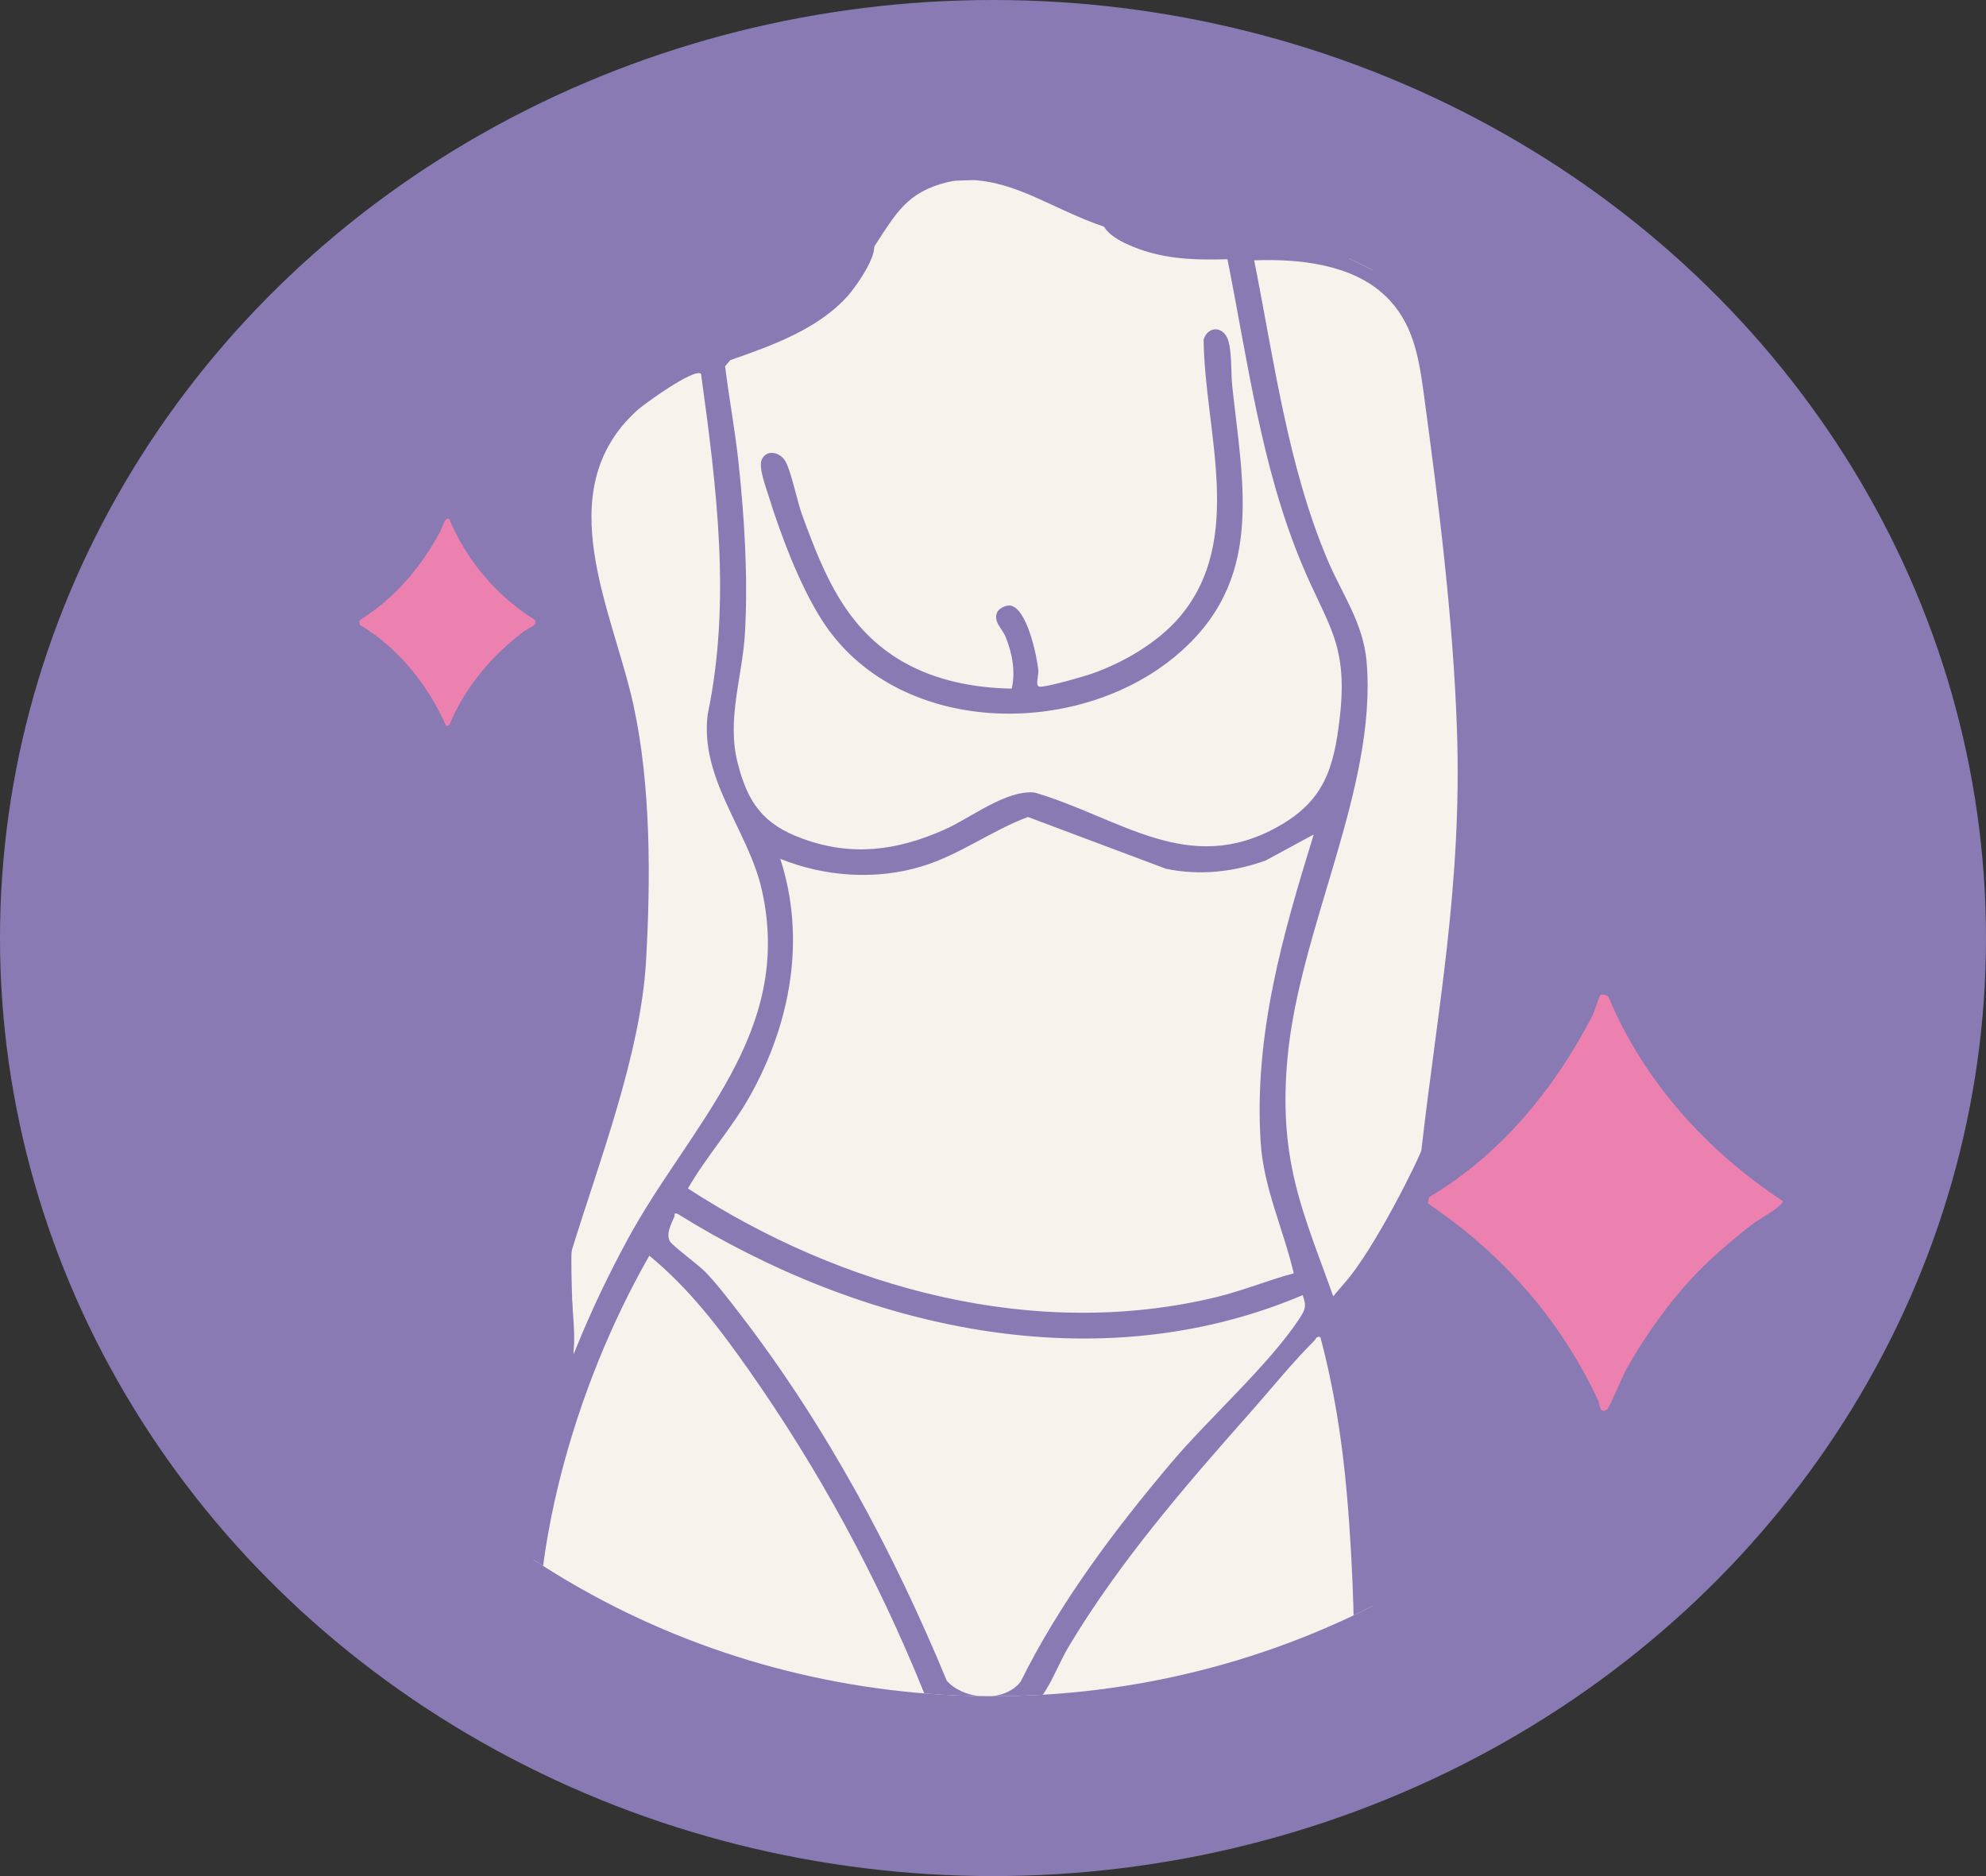 <svg id="Capa_1" xmlns="http://www.w3.org/2000/svg" xmlns:xlink="http://www.w3.org/1999/xlink" version="1.1" viewBox="0 0 180 170">
  
  <rect x="0" y="0" width="180" height="170" fill="#333333" stroke="none"/>
  
  <defs>
    <style>
      .st0 {
        fill: none;
      }

      .st1 {
        fill: #ec80ae;
      }

      .st2 {
        fill: #8a7ab4;
      }

      .st3 {
        fill: #f7f2ec;
      }

      .st4 {
        clip-path: url(#clippath);
      }
    </style>
    <clipPath id="clippath">
      <ellipse class="st0" cx="90" cy="85" rx="72.74" ry="68.7"></ellipse>
    </clipPath>
  </defs>
  <ellipse class="st2" cx="90" cy="85" rx="90" ry="85"></ellipse>
  <g>
    <path class="st1" d="M40.71,47.02c1.56,3.73,4.32,7.02,7.76,9.14l.08.29c-.03.24-.81.57-1.05.75-2.93,2.2-5.38,5.1-6.78,8.51l-.28.08c-1.65-3.72-4.3-7.05-7.81-9.16l-.08-.29.15-.21c3.11-1.95,5.43-4.71,7.17-7.91.17-.31.46-1.44.84-1.2Z"></path>
    <path class="st1" d="M154.5,114.64c-2.73,2.66-5.18,6.04-7.06,9.36-.33.58-1.6,3.59-1.77,3.71-.7.45-.64-.4-.82-.8-3.45-7.39-8.7-13.32-15.45-17.87l.12-.56c6.49-3.85,11.37-9.8,14.81-16.45.19-.38.63-1.8.71-1.87.09-.07.68-.04.77.23,3.19,7.62,8.92,13.93,15.77,18.44.1.41-2.21,1.68-2.66,2.03-1.44,1.09-3.11,2.51-4.4,3.77Z"></path>
  </g>
  <g class="st4">
    <g>
      <path class="st3" d="M79.24,22.36l-3.54,2.52-4.23,4.97-10.61,4.18-6.6,6.6-1.4,8.41s2.95,23.65,5,21.42c1.73-1.88-.03,23.26-5.8,40.43-.81,2.4.53,14.3-.41,17.01-1.19,3.43-7.2,28.43-4.86,29.07s23.21,15.53,40.89,15.8,34.69-13.45,35.26-15.78c4.64-18.69-2.86-38.06-2.86-38.06l8-8.98,3.93-21.29,1.5-28.12-4.1-30.12-5.9-7.01-11.97.07-11.45-2.93c-4.65-1.57-7.93-4.15-12.28-4.25-.67-.01-1.34.06-1.99.22h0c-3.58.89-4.57,2.74-6.59,5.83Z"></path>
      <g id="nTyHhm">
        <g>
          <path class="st2" d="M125.54,26.8c-3.01-2.89-7.9-3.36-11.87-3.21,1.8,9.02,3.04,18.6,6.64,27.12,1.29,3.07,3.25,5.73,3.55,9.23.99,11.49-6.16,24.26-7.19,36.15-.89,10.24,2.04,14.84,5.04,23.91,2.15,6.48,2.82,15.17,3.15,22.02.2,4.18.58,10.15.2,14.2-.2,2.19-2.12,2.49-2.39.78-.47-3,.09-7.9,0-11.18-.1-3.48-.3-7.1-.61-10.58-.42-4.75-1.16-9.49-2.39-14.08-.39-.1-.39.16-.56.34-1.93,1.9-4.08,4.57-5.93,6.65-5.81,6.55-11.81,13.51-16.31,21.04-1.52,2.54-2.12,5.58-5.25,6.54-2.84.86-6.06.1-7.87-2.34-4.2-10.4-9.52-20.21-15.97-29.37-2.67-3.79-5.33-7.27-8.93-10.24-3.5,6.14-6.22,12.91-7.99,19.77-.87,3.36-1.6,7.24-1.89,10.69-.38,4.49.03,8.89.19,13.37-.62,1.44-2.09.64-2.35-.64-.15-.75-.21-2.65-.25-3.54-.65-14.68,3.38-28.29,10.29-41.06,5.61-10.37,15.16-18.68,12.19-31.76-1.22-5.39-5.62-9.98-4.9-15.87,2.15-10.24.8-20.63-.6-30.86-.57-.59-5.23,2.77-5.9,3.39-7.89,7.36-2.1,18.05-.23,26.61,1.59,7.28,1.57,15.81,1.14,23.24-.48,8.38-4.28,18.24-6.69,26.06-.63,2.03.7,8.26-.06,10-.36.82-.11,2.98-.98,2.63-.56-.25-1.12-9.5-1.06-10.03.76-6.42,3.89-14.46,5.41-21.06,1.6-6.95,1.65-18.84.75-25.97-1.38-10.88-9.68-23.84.09-33.21,5.46-5.24,15-5.28,19.41-10.65.84-1.02,1.51-3.39,2.79-3.4,2.64-.03-.55,4.38-1.3,5.24-2.71,3.09-6.94,4.58-10.73,5.91l-.46.55c.34,2.8.87,5.6,1.18,8.41.56,5.07.91,10.66.62,15.75-.23,4.01-1.69,7.83-.65,11.84.92,3.58,2.32,5.5,5.8,6.78,4.49,1.67,8.62,1.12,12.9-.78,2.43-1.07,5.62-3.65,8.22-3.37,7.74,2.28,13.91,7.65,22.05,3.08,4.17-2.34,5.05-5.27,5.58-9.8.8-6.8-1.1-8.38-3.46-14.06-3.64-8.75-4.87-18.3-6.71-27.55-2.63.07-5.01.04-7.53-.76-1.11-.35-3.99-1.45-3.76-2.85.35-2.08,2.63-.07,3.66.35,4.67,1.93,10.7.52,15.68,1.3,6.82,1.08,10.46,4.77,11.68,11.49,1.3,7.17,1.48,15.22,2.26,22.51,1.58,14.77.53,25.45-2.52,49.37-.12.94-8.69,16.1-9.71,16.27-1.41.24-3.45-.1.81-4.86,2.81-3.15,6.95-11.65,7.01-12.11,1.42-12.55,3.7-24.02,3.22-38.08-.35-10.13-1.66-20.52-3.02-30.53-.46-3.36-.97-6.38-3.49-8.8ZM119.06,75.62l-4.34,2.35c-2.9,1.05-6.01,1.39-9.05.75l-12.5-4.69c-3.26,1.21-6.15,3.4-9.51,4.44-4.21,1.31-8.88.99-12.94-.65,2.36,7.27.92,14.96-2.76,21.51-1.64,2.92-3.93,5.45-5.61,8.36,13.93,9.06,31.45,13.85,47.96,9.83,2.36-.58,4.61-1.51,6.95-2.14-.93-3.97-2.74-7.75-3-11.87-.62-9.73,1.98-18.73,4.8-27.87ZM118.06,117.36c-18.75,7.95-39.96,3-56.65-7.37-.41-.11-.21.07-.29.26-.29.67-.78,1.57-.4,2.23.26.44,2.55,2.1,3.21,2.78,1.04,1.07,2.15,2.53,3.07,3.72,7.78,10.08,13.96,21.58,18.81,33.32,1.55,1.75,5.18,2,6.68.11,3.59-7.22,8.49-13.74,13.68-19.88,3.39-4.01,8.83-8.85,11.57-13,.55-.84.71-1.14.32-2.18Z"></path>
          <path class="st2" d="M91.69,62.42c.37-1.58.05-3.23-.55-4.72-.3-.74-1.17-1.38-.74-2.26.16-.32.79-.62,1.16-.57,1.52.23,2.42,4.56,2.55,5.87.04.42-.31,1.43.1,1.48.56.08,4.03-.92,4.79-1.19,2.83-.99,5.94-2.81,7.89-5.09,6.01-7.04,2.28-16.89,2.2-25.17.33-1.07,1.48-1.28,2.07-.29.53.89.39,3.34.52,4.48,1,9.21,2.94,17.73-5.1,24.46-9.07,7.6-25.37,7.3-32.1-3.25-1.96-3.07-3.72-7.67-4.8-11.18-.25-.82-.96-2.64-.64-3.34.44-.99,1.72-.68,2.18.21.54,1.04,1.02,3.56,1.51,4.88,1.96,5.34,3.96,10.28,9.13,13.24,2.97,1.7,6.45,2.36,9.84,2.42Z"></path>
        </g>
      </g>
    </g>
  </g>
</svg>